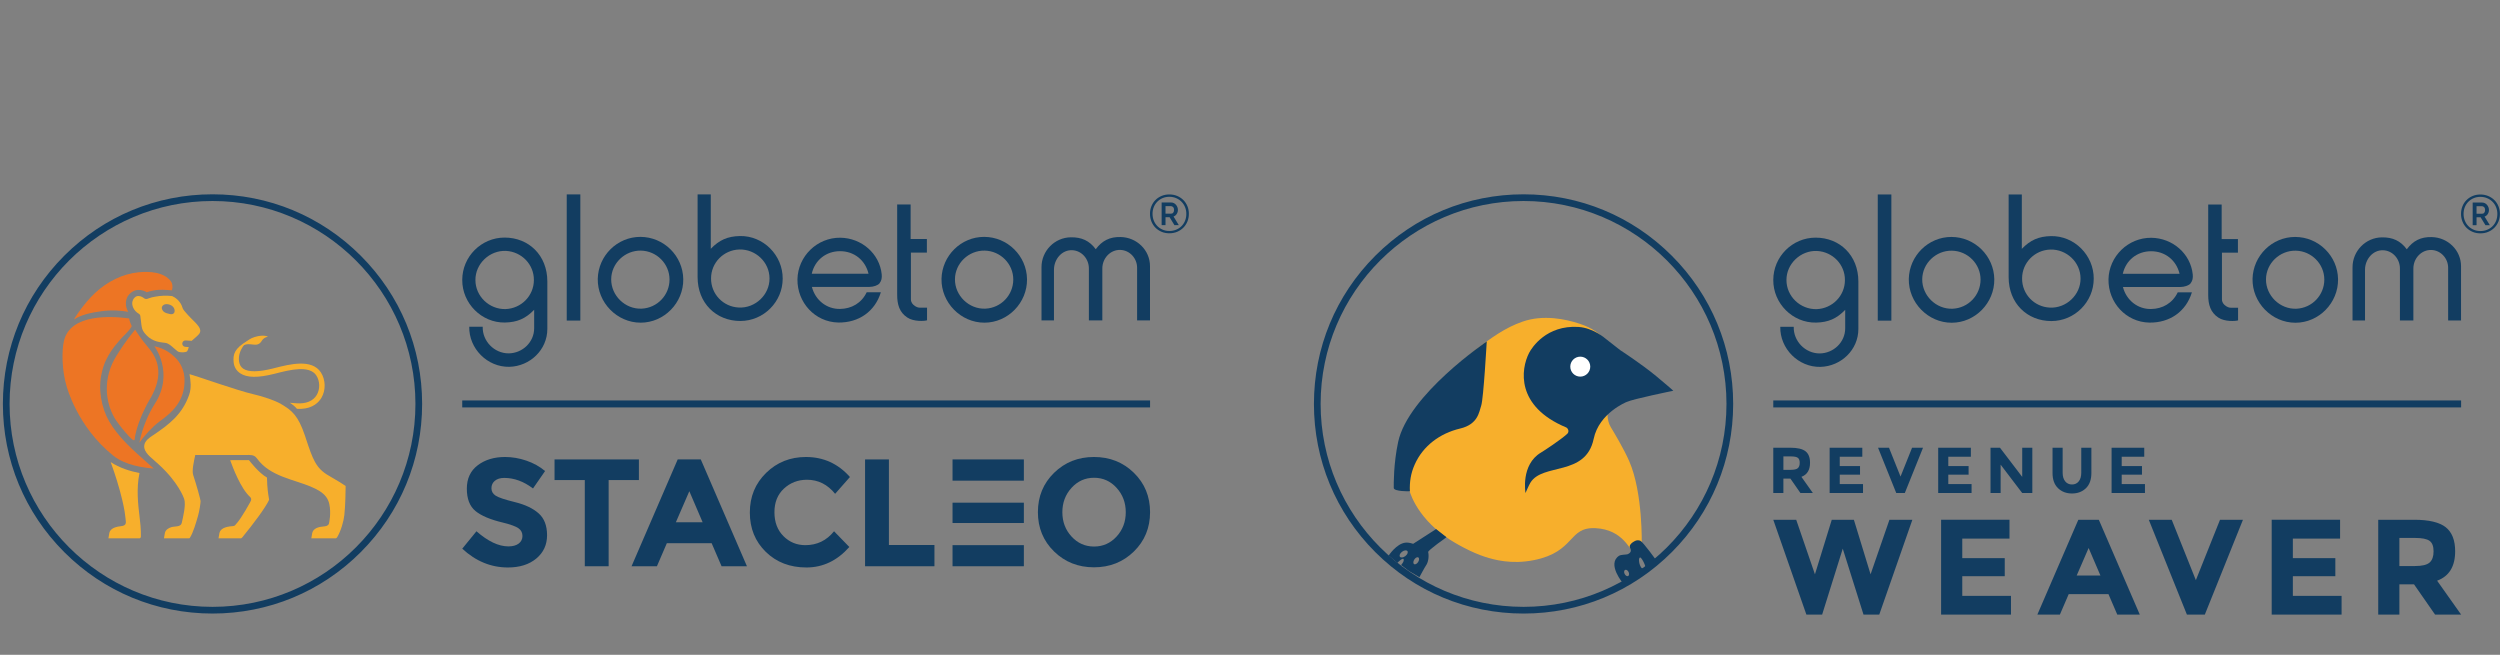 <?xml version="1.0" encoding="UTF-8"?> <!-- Generator: Adobe Illustrator 25.1.0, SVG Export Plug-In . SVG Version: 6.00 Build 0) --> <svg xmlns="http://www.w3.org/2000/svg" xmlns:xlink="http://www.w3.org/1999/xlink" version="1.1" id="Layer_1" x="0px" y="0px" viewBox="0 0 343.6 90" style="enable-background:new 0 0 343.6 90;" xml:space="preserve"><rect x="0" y="0" width="343.6" height="90" fill="#808080" stroke="none"/> <style type="text/css"> .st0{fill:#123D61;} .st1{fill:#F7AF2C;} .st2{fill:#FFFFFF;} .st3{fill:#ED7524;} </style> <g> <g> <path class="st0" d="M209.397,84.327c-7.696,0-14.931-2.997-20.372-8.438 c-5.442-5.441-8.438-12.676-8.438-20.372s2.997-14.931,8.438-20.372 c5.441-5.441,12.676-8.438,20.372-8.438c7.696,0,14.931,2.997,20.372,8.438 c5.442,5.441,8.438,12.676,8.438,20.372s-2.997,14.93-8.438,20.372 C224.328,81.33,217.093,84.327,209.397,84.327z M209.397,27.626 c-15.379,0-27.89,12.512-27.89,27.89c0,15.379,12.512,27.89,27.89,27.89 s27.89-12.512,27.89-27.89C237.287,40.138,224.776,27.626,209.397,27.626z"></path> </g> <g> <path class="st1" d="M213.605,43.742c-1.47-0.135-2.952-0.022-4.35,0.465 c-2.406,0.837-4.299,2.232-6.3,3.75c-3.369,2.556-6.434,5.847-9.059,9.225 c-2.245,2.889-2.151,9.049-2.077,9.42c0.074,0.371,0.371,0.667,0.742,0.667 h1.113c0,0,0.754,3.552,5.174,6.618c1.15,0.797,3.461,2.077,5.283,2.653 c1.179,0.373,3.566,1.07,6.685,0.445c5.746-1.151,4.661-4.585,8.477-4.394 c3.799,0.189,4.687,3.141,4.998,2.897c0.314-0.247,1.347-0.594,1.347-0.594 s0.196-7.147-1.728-11.536c-0.744-1.698-2.114-3.978-2.515-4.636 c-1.18-1.935,0.26-5.115,0.461-7.166c0.346-3.539-1.336-5.941-4.725-7.055 C216,44.128,214.807,43.852,213.605,43.742"></path> </g> <g> <path class="st0" d="M204.338,46.93c0,0-0.437,7.843-0.762,8.821 c-0.295,0.886-0.44,2.567-2.904,3.15c-2.745,0.65-5.093,2.358-6.245,4.966 c-0.529,1.198-0.711,2.358-0.652,3.656c0,0-2.219,0.053-2.219-0.466 c0-0.52-0.039-3.292,0.602-6.3C193.545,54.246,204.338,46.93,204.338,46.93"></path> </g> <g> <path class="st0" d="M229.981,53.706c0,0-0.703-0.654-2.367-2.022 c-2.128-1.749-4.919-3.55-4.919-3.55l-2.047-1.603 c0,0-1.664-1.474-3.728-1.598c-4.363-0.261-6.369,2.808-6.76,3.567 c-1.165,2.264-1.828,7.351,5.077,10.236c0.275,0.115,0.493,0.592,0.151,0.903 c-0.893,0.812-3.159,2.303-3.593,2.559c-2.819,1.67-2.131,5.562-2.131,5.562 s0.444-1.035,0.666-1.405c1.663-2.772,7.613-0.823,8.704-6.041 c0.744-3.559,4.524-5.065,4.524-5.065 C224.45,54.831,229.981,53.706,229.981,53.706"></path> </g> <g> <path class="st2" d="M218.565,50.391c0,0.758-0.615,1.372-1.372,1.372 c-0.758,0-1.372-0.614-1.372-1.372c0-0.758,0.615-1.372,1.372-1.372 C217.95,49.019,218.565,49.633,218.565,50.391"></path> </g> <g> <path class="st0" d="M226.117,78.075c-0.421,0.272-0.595-0.109-0.727-0.416 c-0.132-0.307-0.207-0.946,0.005-1.037 C225.608,76.53,226.306,77.953,226.117,78.075 M223.771,79.17 c-0.149,0.075-0.364-0.053-0.48-0.286c-0.116-0.232-0.09-0.481,0.059-0.555 c0.149-0.075,0.364,0.053,0.479,0.286 C223.945,78.847,223.919,79.095,223.771,79.17 M225.461,74.33 c-0.191-0.09-0.481-0.115-0.747,0.018c-0.266,0.133-0.932,0.533-0.666,0.998 c0.266,0.466-0.08,0.696-0.295,0.804c-0.222,0.111-0.943,0.044-1.243,0.244 c-1.704,1.136,0.583,3.812,0.583,3.812l2.219-1.465l0.733-0.533l0.908-0.633 l0.771-0.45C227.725,77.126,225.838,74.508,225.461,74.33"></path> </g> <g> <path class="st0" d="M194.91,77.243c-0.161,0.253-0.41,0.383-0.557,0.289 c-0.147-0.093-0.136-0.374,0.025-0.627c0.161-0.253,0.41-0.383,0.557-0.289 C195.082,76.709,195.071,76.99,194.91,77.243 M193.148,76.43 c-0.284,0.216-0.616,0.257-0.74,0.093c-0.125-0.165,0.003-0.473,0.287-0.689 c0.284-0.216,0.616-0.257,0.741-0.092 C193.56,75.906,193.431,76.215,193.148,76.43 M198.803,73.838l-1.43-1.122 l-3.151,2.026c0,0-0.556-0.211-1.049-0.161c-1.246,0.125-2.309,1.772-2.309,1.772 l1.187,1.014c0,0,0.931-0.997,0.877-0.359c-0.025,0.289-0.359,0.655-0.359,0.655 l1.073,0.814l1.442,0.851c0,0,0.763-1.422,0.92-1.636 c0.252-0.342,0.437-1.119,0.285-1.823 C196.241,75.646,198.803,73.838,198.803,73.838"></path> </g> <g> <rect x="243.72" y="55.037" class="st0" width="94.536" height="0.959"></rect> </g> <g> <path class="st0" d="M331.897,77.797h-2.126v-3.861h2.182c0.933,0,1.585,0.131,1.958,0.392 c0.373,0.261,0.559,0.744,0.559,1.445c0,0.702-0.18,1.215-0.54,1.539 C333.569,77.635,332.892,77.797,331.897,77.797 M336.14,72.463 c-0.864-0.684-2.31-1.026-4.336-1.026h-4.941v13.036h2.909v-4.159h2.014 l2.891,4.159h3.581l-3.301-4.663c1.654-0.609,2.481-1.958,2.481-4.047 C337.436,74.247,337.004,73.147,336.14,72.463 M312.221,71.437v13.036h9.605v-2.574 h-6.695V79.195h5.837v-2.481h-5.837v-2.686h6.49v-2.592H312.221z M298.481,71.437 h-3.152l5.24,13.036h2.461l5.241-13.036h-3.152l-3.32,8.299L298.481,71.437z M288.684,79.102h-3.264l1.641-3.786L288.684,79.102z M294.093,84.473l-5.632-13.036 h-2.816l-5.632,13.036h3.096l1.213-2.816h5.464l1.213,2.816H294.093z M266.785,71.437 v13.036h9.605v-2.574h-6.695V79.195h5.837v-2.481h-5.837v-2.686h6.49v-2.592 H266.785z M246.871,71.437h-3.152l4.551,13.036h2.163l2.835-9.064l2.853,9.064 h2.163l4.551-13.036h-3.152l-2.592,7.497l-2.294-7.497h-3.04l-2.313,7.497 L246.871,71.437z"></path> </g> <g> <path class="st0" d="M290.216,61.535v6.227h4.588v-1.229h-3.198v-1.292h2.788v-1.185 h-2.788v-1.283h3.1v-1.238H290.216z M283.491,64.974v-3.439h-1.39v3.483 c0,0.897,0.251,1.589,0.753,2.076c0.502,0.487,1.142,0.73,1.92,0.73 s1.416-0.242,1.916-0.726c0.499-0.484,0.749-1.177,0.749-2.08v-3.483h-1.39 v3.439c0,0.499-0.115,0.892-0.343,1.18c-0.228,0.288-0.539,0.432-0.931,0.432 c-0.392,0-0.704-0.144-0.935-0.432C283.607,65.867,283.491,65.473,283.491,64.974 M277.933,65.544l-3.056-4.009h-1.301v6.227h1.39v-3.902l2.967,3.902h1.39 v-6.227h-1.39V65.544z M266.385,61.535v6.227h4.588v-1.229h-3.198v-1.292h2.789 v-1.185h-2.789v-1.283h3.101v-1.238H266.385z M259.623,61.535h-1.506l2.504,6.227 h1.176l2.504-6.227h-1.506l-1.586,3.965L259.623,61.535z M251.465,61.535v6.227 h4.588v-1.229h-3.198v-1.292h2.788v-1.185h-2.788v-1.283h3.1v-1.238H251.465z M246.125,64.574h-1.015v-1.844h1.042c0.445,0,0.757,0.062,0.935,0.187 c0.178,0.125,0.267,0.355,0.267,0.69c0,0.336-0.086,0.581-0.258,0.735 C246.924,64.496,246.6,64.574,246.125,64.574 M248.152,62.025 c-0.413-0.327-1.103-0.49-2.072-0.49h-2.361v6.227h1.39V65.776h0.962 l1.381,1.986h1.71l-1.577-2.227c0.79-0.291,1.185-0.936,1.185-1.934 C248.771,62.878,248.565,62.352,248.152,62.025"></path> </g> <g> <path class="st0" d="M249.674,42.489c2.157-0.077,3.892-1.83,3.892-3.989 c0.019-2.139-1.676-3.892-3.835-4.007c-2.254-0.097-4.219,1.772-4.2,4.007 C245.531,40.736,247.438,42.546,249.674,42.489 M253.604,42.585 c-1.176,1.213-2.312,1.714-4.009,1.753c-3.218,0.058-5.896-2.64-5.875-5.858 c0-3.198,2.619-5.819,5.817-5.819c3.315,0,5.877,2.428,5.877,6.031v6.531 c0,2.852-2.37,5.126-5.222,5.202c-3.025,0.058-5.569-2.504-5.511-5.51h1.85 c-0.059,1.966,1.58,3.661,3.565,3.661c1.907-0.019,3.507-1.541,3.507-3.449 V42.585z"></path> <rect x="258.079" y="26.727" class="st0" width="1.87" height="17.342"></rect> <path class="st0" d="M268.373,42.431c2.158-0.096,3.835-1.869,3.835-4.007 c0-2.159-1.774-3.931-3.932-3.97c-2.195-0.038-4.064,1.734-4.085,3.931 C264.173,40.639,266.119,42.527,268.373,42.431 M268.199,32.565 c3.217,0,5.857,2.621,5.897,5.819c0.038,3.237-2.621,5.973-5.858,5.973 c-3.256,0-5.954-2.774-5.894-6.031C262.419,35.148,265.02,32.565,268.199,32.565"></path> <path class="st0" d="M281.807,34.3c-2.156,0.058-3.89,1.811-3.89,3.969 c-0.019,2.159,1.674,3.912,3.814,4.008c2.253,0.115,4.24-1.753,4.22-4.008 C285.951,36.053,284.043,34.242,281.807,34.3 M287.762,38.308 c0,3.179-2.62,5.818-5.819,5.818c-3.313,0-5.876-2.427-5.876-6.03V26.727h1.812 v7.476c1.176-1.214,2.31-1.715,4.007-1.754 C285.104,32.392,287.781,35.09,287.762,38.308"></path> <path class="st0" d="M291.756,37.633h7.804c-0.444-1.869-1.984-3.102-3.912-3.102 C293.722,34.531,292.18,35.764,291.756,37.633 M301.255,40.177 c-0.81,2.659-3.065,4.2-5.839,4.162c-3.236-0.058-5.665-2.774-5.626-5.934 c0.057-3.18,2.717-5.761,5.895-5.723c2.929,0.038,5.395,2.196,5.685,5.029 c0.038,0.481,0,0.848-0.309,1.252c-0.231,0.27-0.828,0.482-1.406,0.482h-7.879 c0.48,1.85,2.061,3.063,3.871,3.025c1.56-0.019,2.948-0.79,3.661-2.293 H301.255z"></path> <path class="st0" d="M307.579,34.724h-2.195v6.416c0,0.424,0.231,0.713,0.578,0.944 c0.404,0.251,0.597,0.212,0.983,0.212h0.655v1.735 c-0.33,0.115-1.831,0.212-2.716-0.385c-1.08-0.713-1.388-1.792-1.388-3.103 V28.115h1.85v4.739h2.234V34.724z"></path> <path class="st0" d="M315.62,42.431c2.158-0.096,3.834-1.869,3.834-4.007 c0-2.159-1.772-3.931-3.93-3.97c-2.197-0.038-4.065,1.734-4.086,3.931 C311.418,40.639,313.365,42.527,315.62,42.431 M315.446,32.565 c3.217,0,5.858,2.621,5.897,5.819c0.038,3.237-2.622,5.973-5.858,5.973 c-3.256,0-5.955-2.774-5.896-6.031C309.666,35.148,312.267,32.565,315.446,32.565"></path> <path class="st0" d="M325.047,44.049h-1.715v-7.322c0-2.235,1.811-4.084,4.045-4.104 c1.465-0.019,2.545,0.463,3.412,1.638c0.867-1.175,1.944-1.715,3.41-1.677 c2.217,0.039,4.046,1.792,4.046,4.008v7.456h-1.773v-7.244 c0-1.291-1.002-2.39-2.273-2.447c-1.407-0.058-2.505,1.156-2.505,2.543v7.148 h-1.849v-7.148c0-1.311-0.984-2.448-2.293-2.505 c-1.427-0.058-2.505,1.253-2.505,2.678V44.049z"></path> <g> <path class="st0" d="M340.905,32.073c-0.385,0-0.739-0.068-1.063-0.203 c-0.323-0.136-0.604-0.323-0.842-0.562c-0.238-0.239-0.423-0.522-0.556-0.847 c-0.133-0.326-0.2-0.681-0.2-1.065c0-0.38,0.067-0.732,0.2-1.058 c0.133-0.326,0.319-0.607,0.556-0.843c0.238-0.237,0.518-0.423,0.842-0.559 c0.323-0.136,0.678-0.203,1.063-0.203c0.385,0,0.741,0.068,1.066,0.203 c0.326,0.136,0.609,0.322,0.849,0.559c0.24,0.237,0.428,0.518,0.563,0.843 c0.136,0.326,0.203,0.678,0.203,1.058c0,0.385-0.068,0.74-0.203,1.065 c-0.135,0.326-0.323,0.608-0.563,0.847c-0.24,0.239-0.523,0.427-0.849,0.562 C341.646,32.005,341.29,32.073,340.905,32.073z M340.905,31.755 c0.328,0,0.634-0.057,0.916-0.17c0.283-0.113,0.53-0.274,0.742-0.481 c0.211-0.207,0.377-0.455,0.496-0.744c0.119-0.289,0.178-0.608,0.178-0.958 c0-0.33-0.058-0.639-0.175-0.925c-0.117-0.286-0.279-0.534-0.489-0.744 c-0.209-0.21-0.456-0.375-0.742-0.496c-0.285-0.121-0.594-0.181-0.927-0.181 c-0.338,0-0.647,0.06-0.927,0.181c-0.281,0.121-0.524,0.286-0.731,0.496 c-0.207,0.21-0.367,0.456-0.481,0.74c-0.114,0.284-0.171,0.591-0.171,0.921 c0,0.335,0.057,0.646,0.171,0.932c0.114,0.286,0.275,0.535,0.481,0.747 c0.207,0.212,0.45,0.379,0.731,0.499 C340.258,31.695,340.567,31.755,340.905,31.755z M339.844,27.839h1.304 c0.135,0,0.26,0.029,0.375,0.088c0.115,0.058,0.213,0.136,0.294,0.231 c0.081,0.096,0.145,0.204,0.193,0.326c0.047,0.122,0.071,0.245,0.071,0.372 c0,0.21-0.055,0.4-0.166,0.568c-0.11,0.168-0.256,0.283-0.436,0.343 l0.723,1.185h-0.601l-0.662-1.087h-0.561v1.087h-0.534V27.839z M341.114,29.381 c0.14,0,0.248-0.048,0.324-0.144c0.077-0.096,0.115-0.223,0.115-0.382 c0-0.164-0.044-0.291-0.132-0.382s-0.197-0.137-0.328-0.137h-0.716v1.044 H341.114z"></path> </g> </g> </g> <g> <g> <rect x="63.53" y="55.037" class="st0" width="94.535" height="0.959"></rect> </g> <g> <path class="st0" d="M29.207,84.326c-7.696,0-14.93-2.997-20.372-8.438 C3.394,70.447,0.397,63.212,0.397,55.516s2.997-14.93,8.438-20.372 c5.441-5.441,12.676-8.438,20.372-8.438s14.93,2.997,20.372,8.438 c5.441,5.441,8.438,12.676,8.438,20.372s-2.997,14.93-8.438,20.372 C44.138,81.33,36.903,84.326,29.207,84.326z M29.207,27.626 c-15.379,0-27.89,12.511-27.89,27.89s12.511,27.89,27.89,27.89 s27.89-12.511,27.89-27.89S44.586,27.626,29.207,27.626z"></path> </g> <g> <path class="st1" d="M35.023,46.312c1.269-0.376,1.808-0.04,1.808-0.04 s-0.57,0.097-0.838,0.549c-0.656,1.107-1.551,0.122-2.542,0.659 C33.227,47.601,33.891,46.647,35.023,46.312"></path> </g> <g> <path class="st1" d="M33.019,51.308c0.925,0.619,2.416,0.641,4.695,0.068l0.272-0.069 c1.811-0.461,4.549-1.156,5.492,0.301c0.501,0.775,0.526,1.872,0.059,2.667 c-0.495,0.846-1.488,1.255-2.792,1.15c-0.051-0.004-0.135-0.01-0.239-0.017 c-0.171-0.012-0.429-0.031-0.676-0.051c0.361,0.228,0.683,0.482,0.987,0.832 c0.194,0.011,0.381,0.015,0.555,0.008c1.689-0.073,2.478-0.965,2.812-1.534 c0.607-1.035,0.575-2.462-0.077-3.471c-1.236-1.91-4.286-1.135-6.304-0.622 l-0.27,0.069c-2.004,0.504-3.382,0.516-4.098,0.036 c-0.32-0.214-0.508-0.53-0.576-0.967c-0.268-1.726,1.366-3.003,1.186-2.897 c-1.812,1.068-2.054,1.864-1.929,3.015 C32.187,50.479,32.521,50.974,33.019,51.308"></path> </g> <g> <path class="st1" d="M19.186,71.066c-0.2-1.66-0.468-3.89-0.015-6.051 c-1.279-0.251-2.754-0.701-3.958-1.507c0.622,1.721,1.181,3.471,1.6,5.253 c0.121,0.517,0.23,1.036,0.319,1.56c0.071,0.422,0.103,0.875,0.162,1.308 c0.102,0.741-0.598,0.65-1.104,0.754c-0.482,0.099-1.04,0.325-1.163,0.863 c-0.053,0.231-0.094,0.522-0.126,0.742h2.902h0.074h1.295 c0.107,0,0.192-0.135,0.194-0.241c0.008-0.379-0.009-0.909-0.051-1.474 C19.291,71.936,19.242,71.533,19.186,71.066"></path> </g> <g> <path class="st1" d="M36.94,68.389c0.018,0.113,0.038,0.24,0.046,0.307 c-0.478,1.055-2.203,3.359-3.683,5.155c-0.049,0.064-0.126,0.138-0.209,0.138 h-3.062c0.028-0.219,0.074-0.505,0.126-0.734 c0.126-0.55,0.709-0.868,1.788-0.939c0.076-0.007,0.132-0.021,0.157-0.025 c0.136-0.021,0.244-0.109,0.307-0.219c0.827-0.885,2.011-3.126,2.063-3.225 c0.094-0.18,0.056-0.402-0.094-0.536c-1.302-1.179-2.377-4.049-2.747-5.065 c1.11-0.019,2.055,0.009,2.586-0.002c0.032,0.057,1.389,1.803,2.475,2.392 C36.717,67.052,36.86,67.913,36.94,68.389"></path> </g> <g> <path class="st1" d="M47.505,66.792c-0.007,0.671-0.031,2.66-0.178,3.997 c-0.087,0.822-0.468,2.195-0.988,3.048c-0.042,0.07-0.122,0.152-0.206,0.152 h-3.344c0.031-0.222,0.073-0.505,0.126-0.734 c0.115-0.494,0.572-0.72,1.023-0.826c0.377-0.092,1.159,0,1.277-0.476 c0.014-0.057,0.332-1.432,0.038-2.706c-0.331-1.467-1.665-2.141-4.338-3.013 c-1.386-0.451-2.806-0.9-4.028-1.718c-0.618-0.416-1.148-0.924-1.588-1.528 c-0.384-0.529-0.911-0.454-1.483-0.455c-1.249-0.002-6.939,0.004-6.981,0 c-0.182,0.868-0.482,2.148-0.283,2.748c0.478,1.443,0.984,3.309,1.019,3.585 c-0.004,0.275-0.161,1.39-0.353,2.025c-0.021,0.078-0.049,0.17-0.077,0.268 c-0.199,0.674-0.566,1.983-1.023,2.721c-0.025,0.035-0.066,0.109-0.112,0.109 h-3.47c0.032-0.219,0.074-0.512,0.126-0.741 c0.102-0.448,0.513-0.685,0.918-0.805c0.419-0.124,1.267,0.007,1.393-0.55 c0.052-0.247,0.115-0.49,0.167-0.738c0.066-0.297,0.122-0.593,0.168-0.892 c0.08-0.557,0.171-1.21-0.018-1.757c-0.031-0.092-0.789-2.23-3.466-4.667 c-0.377-0.342-0.772-0.684-1.166-1.041c-1.912-1.735-0.05-2.677,0.546-3.087 c1.917-1.318,3.852-2.695,4.799-5.469c0.317-0.927,0.206-1.881,0.044-2.822 c0.694,0.166,6.607,2.27,8.755,2.756c1.419,0.322,3.022,0.878,3.835,1.358 c1.455,0.871,2.328,1.506,3.302,4.417l0.115,0.356 c0.929,2.787,1.351,4.061,3.156,5.08C46.437,66.083,47.187,66.574,47.505,66.792"></path> </g> <g> <path class="st3" d="M23.628,39.91c-0.842-0.068-1.574-0.168-2.584,0.023 c-0.297,0.054-0.591,0.132-0.875,0.236c-0.478-0.31-1.713-0.721-2.6,0.527 c-0.215,0.368-0.306,0.795-0.255,1.246c0.036,0.322,0.144,0.629,0.304,0.914 c-0.903-0.166-2.225-0.287-3.696-0.081c-1.384,0.194-2.761,0.468-3.761,1.142 c0.043-0.136,1.343-2.209,2.938-3.683c1.637-1.512,3.71-2.588,5.939-2.812 c1.473-0.148,3.509-0.058,4.474,1.272C23.695,38.951,23.78,39.44,23.628,39.91"></path> </g> <g> <path class="st1" d="M23.978,42.898c-0.084,0.264-0.347,0.326-0.588,0.272 c-0.284-0.063-0.627-0.129-0.862-0.31c-0.169-0.13-0.355-0.437-0.273-0.658 c0.232-0.633,1.072-0.326,1.072-0.326C23.995,42.112,24.051,42.666,23.978,42.898 M27.36,44.955c-0.301-0.45-0.712-0.822-1.092-1.202 c-0.321-0.321-0.627-0.658-0.917-1.009c-0.138-0.168-0.227-0.29-0.286-0.497 c-0.255-0.886-1.029-1.398-1.416-1.559c-0.867-0.079-1.457-0.076-2.445,0.109 c-0.259,0.049-0.522,0.112-0.767,0.21c-0.191,0.076-0.382,0.135-0.572,0.026 c-0.115-0.065-0.212-0.157-0.333-0.218c-0.324-0.163-0.713-0.209-0.998,0.058 c-0.346,0.322-0.383,0.704-0.354,0.968c0.019,0.166,0.069,0.327,0.141,0.477 c0.076,0.158,0.177,0.304,0.295,0.432c0.124,0.135,0.267,0.252,0.423,0.346 c0.072,0.044,0.136,0.091,0.183,0.164c0.075,0.116,0.074,0.251,0.089,0.384 c0.015,0.126,0.032,0.252,0.05,0.378c0.053,0.384,0.072,0.807,0.186,1.179 c0.109,0.357,0.373,0.649,0.625,0.911c0.373,0.388,0.849,0.655,1.36,0.809 c0.261,0.079,0.53,0.127,0.801,0.155c0.244,0.025,0.494,0.042,0.719,0.147 c0.385,0.179,0.737,0.552,1.065,0.82c0.164,0.134,0.308,0.294,0.52,0.339 c0.292,0.063,0.812,0.079,1.075-0.091c0.06-0.059,0.154-0.301,0.234-0.588 l-0.49-0.034c-0.241-0.016-0.422-0.227-0.405-0.47 c0.016-0.243,0.224-0.423,0.465-0.41l0.823,0.057 c0.459-0.376,0.967-0.839,1.074-1.01C27.581,45.565,27.566,45.31,27.36,44.955 "></path> </g> <g> <path class="st3" d="M21.133,64.397c-1.414-0.124-3.876-0.418-5.569-1.776 c-5.003-4.013-6.39-9.518-6.407-9.518c-0.66-2.215-0.681-4.844-0.374-6.22 c0.852-3.814,6.608-3.44,8.971-3.115c0.028,0.338,0.246,0.84,0.355,1.058 c-0.384,0.741-1.144,1.308-1.6,1.86c-0.483,0.585-2.036,2.176-2.516,4.532 c-0.545,2.249-0.047,4.867,1,6.677c1.267,2.195,3.302,3.986,5.092,5.568 C20.445,63.776,20.794,64.086,21.133,64.397"></path> </g> <g> <path class="st3" d="M20.168,55.628c-0.727,1.425-1.5,3.264-1.68,4.839 c-0.109,0.474-2.261-2.186-2.741-3.016c-1.367-2.367-1.567-5.607,0.248-8.537 l0.008-0.008c0.478-0.746,1.247-2.019,2.572-3.603 c0.004,0.024,0.755,1.244,1.845,2.511C23.329,51.191,20.694,54.595,20.168,55.628 "></path> </g> <g> <path class="st3" d="M23.894,48.969c-1.073-1.034-2.42-1.344-2.692-1.369 c0.026-0.041,2.789,3.662,0.091,7.876c-0.853,1.332-1.745,3.308-2.138,5.38 c0.625-0.934,1.823-2.23,2.749-2.911c1.525-1.119,3.644-2.726,3.447-6.026 c0-0.002,0-0.004,0.002-0.008C25.244,50.347,24.382,49.39,23.894,48.969"></path> </g> <g> <path class="st0" d="M153.465,73.74c-0.84,0.917-1.873,1.376-3.098,1.376 c-1.225,0-2.257-0.459-3.097-1.376c-0.84-0.917-1.26-2.03-1.26-3.34 c0-1.309,0.42-2.426,1.26-3.349c0.84-0.924,1.873-1.387,3.097-1.387 c1.225,0,2.258,0.462,3.098,1.387c0.84,0.924,1.26,2.041,1.26,3.349 C154.726,71.71,154.306,72.823,153.465,73.74 M155.839,64.982 c-1.484-1.45-3.312-2.174-5.482-2.174c-2.17,0-3.997,0.724-5.482,2.174 c-1.484,1.449-2.226,3.252-2.226,5.408c0,2.156,0.742,3.959,2.226,5.408 c1.484,1.45,3.312,2.174,5.482,2.174c2.17,0,3.997-0.724,5.482-2.174 c1.484-1.449,2.226-3.252,2.226-5.408 C158.065,68.233,157.323,66.43,155.839,64.982"></path> </g> <g> <polygon class="st0" points="128.43,77.825 128.43,74.905 122.171,74.905 122.171,63.144 118.894,63.144 118.894,77.825 "></polygon> </g> <g> <path class="st0" d="M107.678,73.687c-0.826-0.826-1.239-1.922-1.239-3.287 s0.438-2.45,1.313-3.255c0.875-0.805,1.929-1.208,3.161-1.208 c1.54,0,2.828,0.644,3.865,1.933l2.037-2.31 c-1.624-1.834-3.64-2.751-6.049-2.751c-2.156,0-3.98,0.728-5.471,2.184 c-1.492,1.456-2.237,3.274-2.237,5.451c0,2.177,0.732,3.98,2.195,5.408 c1.463,1.428,3.326,2.142,5.587,2.142c2.261,0,4.225-0.938,5.892-2.815 l-2.101-2.163c-1.022,1.274-2.338,1.911-3.949,1.911 C109.505,74.926,108.504,74.513,107.678,73.687"></path> </g> <g> <path class="st0" d="M92.892,71.776l1.849-4.264l1.827,4.264H92.892z M96.316,63.143 h-3.172l-6.343,14.681h3.487l1.365-3.171h6.154l1.365,3.171h3.487L96.316,63.143z"></path> </g> <g> <polygon class="st0" points="87.81,65.979 87.81,63.144 76.216,63.144 76.216,65.979 80.374,65.979 80.374,77.825 83.651,77.825 83.651,65.979 "></polygon> </g> <g> <path class="st0" d="M69.306,65.685c1.358,0,2.674,0.483,3.949,1.449l1.66-2.394 c-0.728-0.616-1.583-1.092-2.562-1.428c-0.98-0.336-1.961-0.504-2.941-0.504 c-1.498,0-2.748,0.378-3.749,1.135c-1.002,0.756-1.502,1.831-1.502,3.224 c0,1.394,0.395,2.415,1.186,3.067c0.791,0.65,2.041,1.179,3.75,1.585 c1.078,0.266,1.799,0.529,2.163,0.787c0.364,0.26,0.546,0.609,0.546,1.051 c0,0.441-0.172,0.791-0.515,1.05c-0.343,0.26-0.816,0.389-1.417,0.389 c-1.344,0-2.808-0.693-4.39-2.079l-1.953,2.394 c1.862,1.722,3.955,2.583,6.28,2.583c1.61,0,2.909-0.409,3.896-1.229 c0.987-0.82,1.481-1.887,1.481-3.203c0-1.316-0.385-2.318-1.155-3.003 c-0.77-0.686-1.852-1.2-3.245-1.544c-1.393-0.342-2.282-0.64-2.667-0.892 c-0.386-0.252-0.578-0.591-0.578-1.019c0-0.427,0.158-0.769,0.473-1.029 C68.329,65.815,68.76,65.685,69.306,65.685"></path> </g> <g> <rect x="130.916" y="69.088" class="st0" width="9.803" height="2.794"></rect> </g> <g> <rect x="130.916" y="63.143" class="st0" width="9.803" height="2.919"></rect> </g> <g> <rect x="130.916" y="74.926" class="st0" width="9.803" height="2.899"></rect> </g> <g> <path class="st0" d="M69.485,42.479c2.156-0.077,3.892-1.83,3.892-3.989 c0.019-2.139-1.676-3.892-3.835-4.007c-2.254-0.097-4.219,1.772-4.2,4.007 C65.343,40.726,67.249,42.537,69.485,42.479 M73.416,42.576 c-1.176,1.213-2.312,1.714-4.009,1.753c-3.217,0.058-5.896-2.64-5.875-5.858 c0-3.198,2.619-5.819,5.817-5.819c3.315,0,5.877,2.428,5.877,6.031v6.531 c0,2.852-2.369,5.126-5.222,5.202c-3.025,0.058-5.568-2.504-5.511-5.51h1.85 c-0.059,1.966,1.58,3.661,3.565,3.661c1.907-0.019,3.507-1.541,3.507-3.449 V42.576z"></path> <rect x="77.891" y="26.718" class="st0" width="1.87" height="17.342"></rect> <path class="st0" d="M88.185,42.421c2.158-0.096,3.835-1.869,3.835-4.007 c0-2.158-1.774-3.931-3.932-3.97c-2.195-0.038-4.064,1.734-4.085,3.931 C83.984,40.63,85.931,42.518,88.185,42.421 M88.011,32.556 c3.217,0,5.857,2.621,5.897,5.819c0.038,3.237-2.621,5.973-5.858,5.973 c-3.256,0-5.954-2.774-5.894-6.031C82.23,35.138,84.831,32.556,88.011,32.556"></path> <path class="st0" d="M101.618,34.29c-2.156,0.058-3.89,1.811-3.89,3.969 c-0.019,2.159,1.674,3.911,3.814,4.008c2.253,0.115,4.24-1.753,4.22-4.008 C105.762,36.043,103.855,34.233,101.618,34.29 M107.573,38.298 c0,3.179-2.62,5.818-5.819,5.818c-3.313,0-5.876-2.427-5.876-6.03V26.718h1.812 v7.476c1.176-1.214,2.31-1.715,4.007-1.754 C104.915,32.383,107.592,35.08,107.573,38.298"></path> <path class="st0" d="M111.567,37.624h7.804c-0.444-1.869-1.984-3.102-3.912-3.102 C113.533,34.521,111.991,35.755,111.567,37.624 M121.067,40.167 c-0.81,2.659-3.065,4.2-5.839,4.162c-3.236-0.058-5.665-2.774-5.626-5.934 c0.057-3.18,2.717-5.761,5.895-5.723c2.929,0.038,5.395,2.196,5.685,5.029 c0.038,0.481,0,0.848-0.309,1.252c-0.231,0.27-0.828,0.482-1.406,0.482h-7.879 c0.48,1.85,2.061,3.063,3.871,3.025c1.56-0.019,2.948-0.79,3.661-2.293 H121.067z"></path> <path class="st0" d="M127.39,34.715h-2.195v6.416c0,0.424,0.231,0.713,0.578,0.944 c0.404,0.251,0.597,0.212,0.983,0.212h0.655v1.735 c-0.33,0.115-1.831,0.212-2.716-0.385c-1.08-0.713-1.388-1.792-1.388-3.103 V28.106h1.85v4.739h2.234V34.715z"></path> <path class="st0" d="M135.431,42.421c2.158-0.096,3.834-1.869,3.834-4.007 c0-2.158-1.772-3.931-3.93-3.97c-2.197-0.038-4.065,1.734-4.086,3.931 C131.229,40.63,133.176,42.518,135.431,42.421 M135.257,32.556 c3.217,0,5.858,2.621,5.897,5.819c0.038,3.237-2.622,5.973-5.858,5.973 c-3.256,0-5.955-2.774-5.896-6.031C129.477,35.138,132.078,32.556,135.257,32.556"></path> <path class="st0" d="M144.858,44.04h-1.715v-7.322c0-2.235,1.811-4.084,4.045-4.104 c1.465-0.019,2.545,0.463,3.412,1.638c0.867-1.175,1.944-1.715,3.41-1.676 c2.217,0.039,4.046,1.792,4.046,4.008v7.456h-1.773v-7.244 c0-1.291-1.002-2.39-2.273-2.447c-1.407-0.058-2.505,1.156-2.505,2.543v7.148 H149.656v-7.148c0-1.311-0.984-2.448-2.293-2.505 c-1.427-0.058-2.505,1.252-2.505,2.678V44.04z"></path> <g> <path class="st0" d="M160.716,32.064c-0.385,0-0.739-0.068-1.063-0.203 c-0.323-0.136-0.604-0.323-0.842-0.562c-0.238-0.239-0.423-0.522-0.556-0.847 c-0.133-0.326-0.2-0.681-0.2-1.065c0-0.38,0.067-0.732,0.2-1.058 c0.133-0.326,0.318-0.607,0.556-0.843c0.238-0.237,0.518-0.423,0.842-0.559 c0.323-0.136,0.678-0.203,1.063-0.203c0.385,0,0.74,0.068,1.066,0.203 c0.326,0.136,0.609,0.322,0.849,0.559c0.24,0.237,0.428,0.518,0.563,0.843 s0.203,0.678,0.203,1.058c0,0.385-0.068,0.74-0.203,1.065 c-0.136,0.326-0.323,0.608-0.563,0.847c-0.24,0.239-0.523,0.427-0.849,0.562 C161.456,31.996,161.101,32.064,160.716,32.064z M160.716,31.746 c0.328,0,0.633-0.057,0.916-0.17c0.283-0.113,0.53-0.274,0.742-0.481 c0.212-0.207,0.377-0.455,0.496-0.744c0.119-0.289,0.178-0.608,0.178-0.958 c0-0.33-0.058-0.639-0.175-0.925c-0.117-0.286-0.279-0.534-0.489-0.744 c-0.209-0.21-0.456-0.375-0.742-0.496c-0.285-0.121-0.594-0.181-0.927-0.181 c-0.338,0-0.647,0.06-0.927,0.181c-0.281,0.121-0.524,0.286-0.731,0.496 c-0.207,0.21-0.367,0.456-0.481,0.74c-0.114,0.284-0.171,0.591-0.171,0.921 c0,0.335,0.057,0.646,0.171,0.932c0.114,0.286,0.275,0.535,0.481,0.747 c0.207,0.212,0.45,0.379,0.731,0.499 C160.069,31.685,160.378,31.746,160.716,31.746z M159.655,27.829h1.304 c0.135,0,0.26,0.029,0.375,0.088c0.115,0.058,0.213,0.136,0.294,0.231 c0.081,0.096,0.145,0.204,0.193,0.326c0.047,0.122,0.071,0.245,0.071,0.371 c0,0.21-0.055,0.4-0.166,0.568c-0.11,0.168-0.256,0.283-0.436,0.343 l0.723,1.185h-0.601l-0.662-1.087h-0.561v1.087h-0.534V27.829z M160.925,29.372 c0.14,0,0.248-0.048,0.324-0.144c0.077-0.096,0.115-0.223,0.115-0.382 c0-0.164-0.044-0.291-0.132-0.382c-0.088-0.091-0.197-0.137-0.328-0.137h-0.716 v1.044H160.925z"></path> </g> </g> </g> </svg> 
